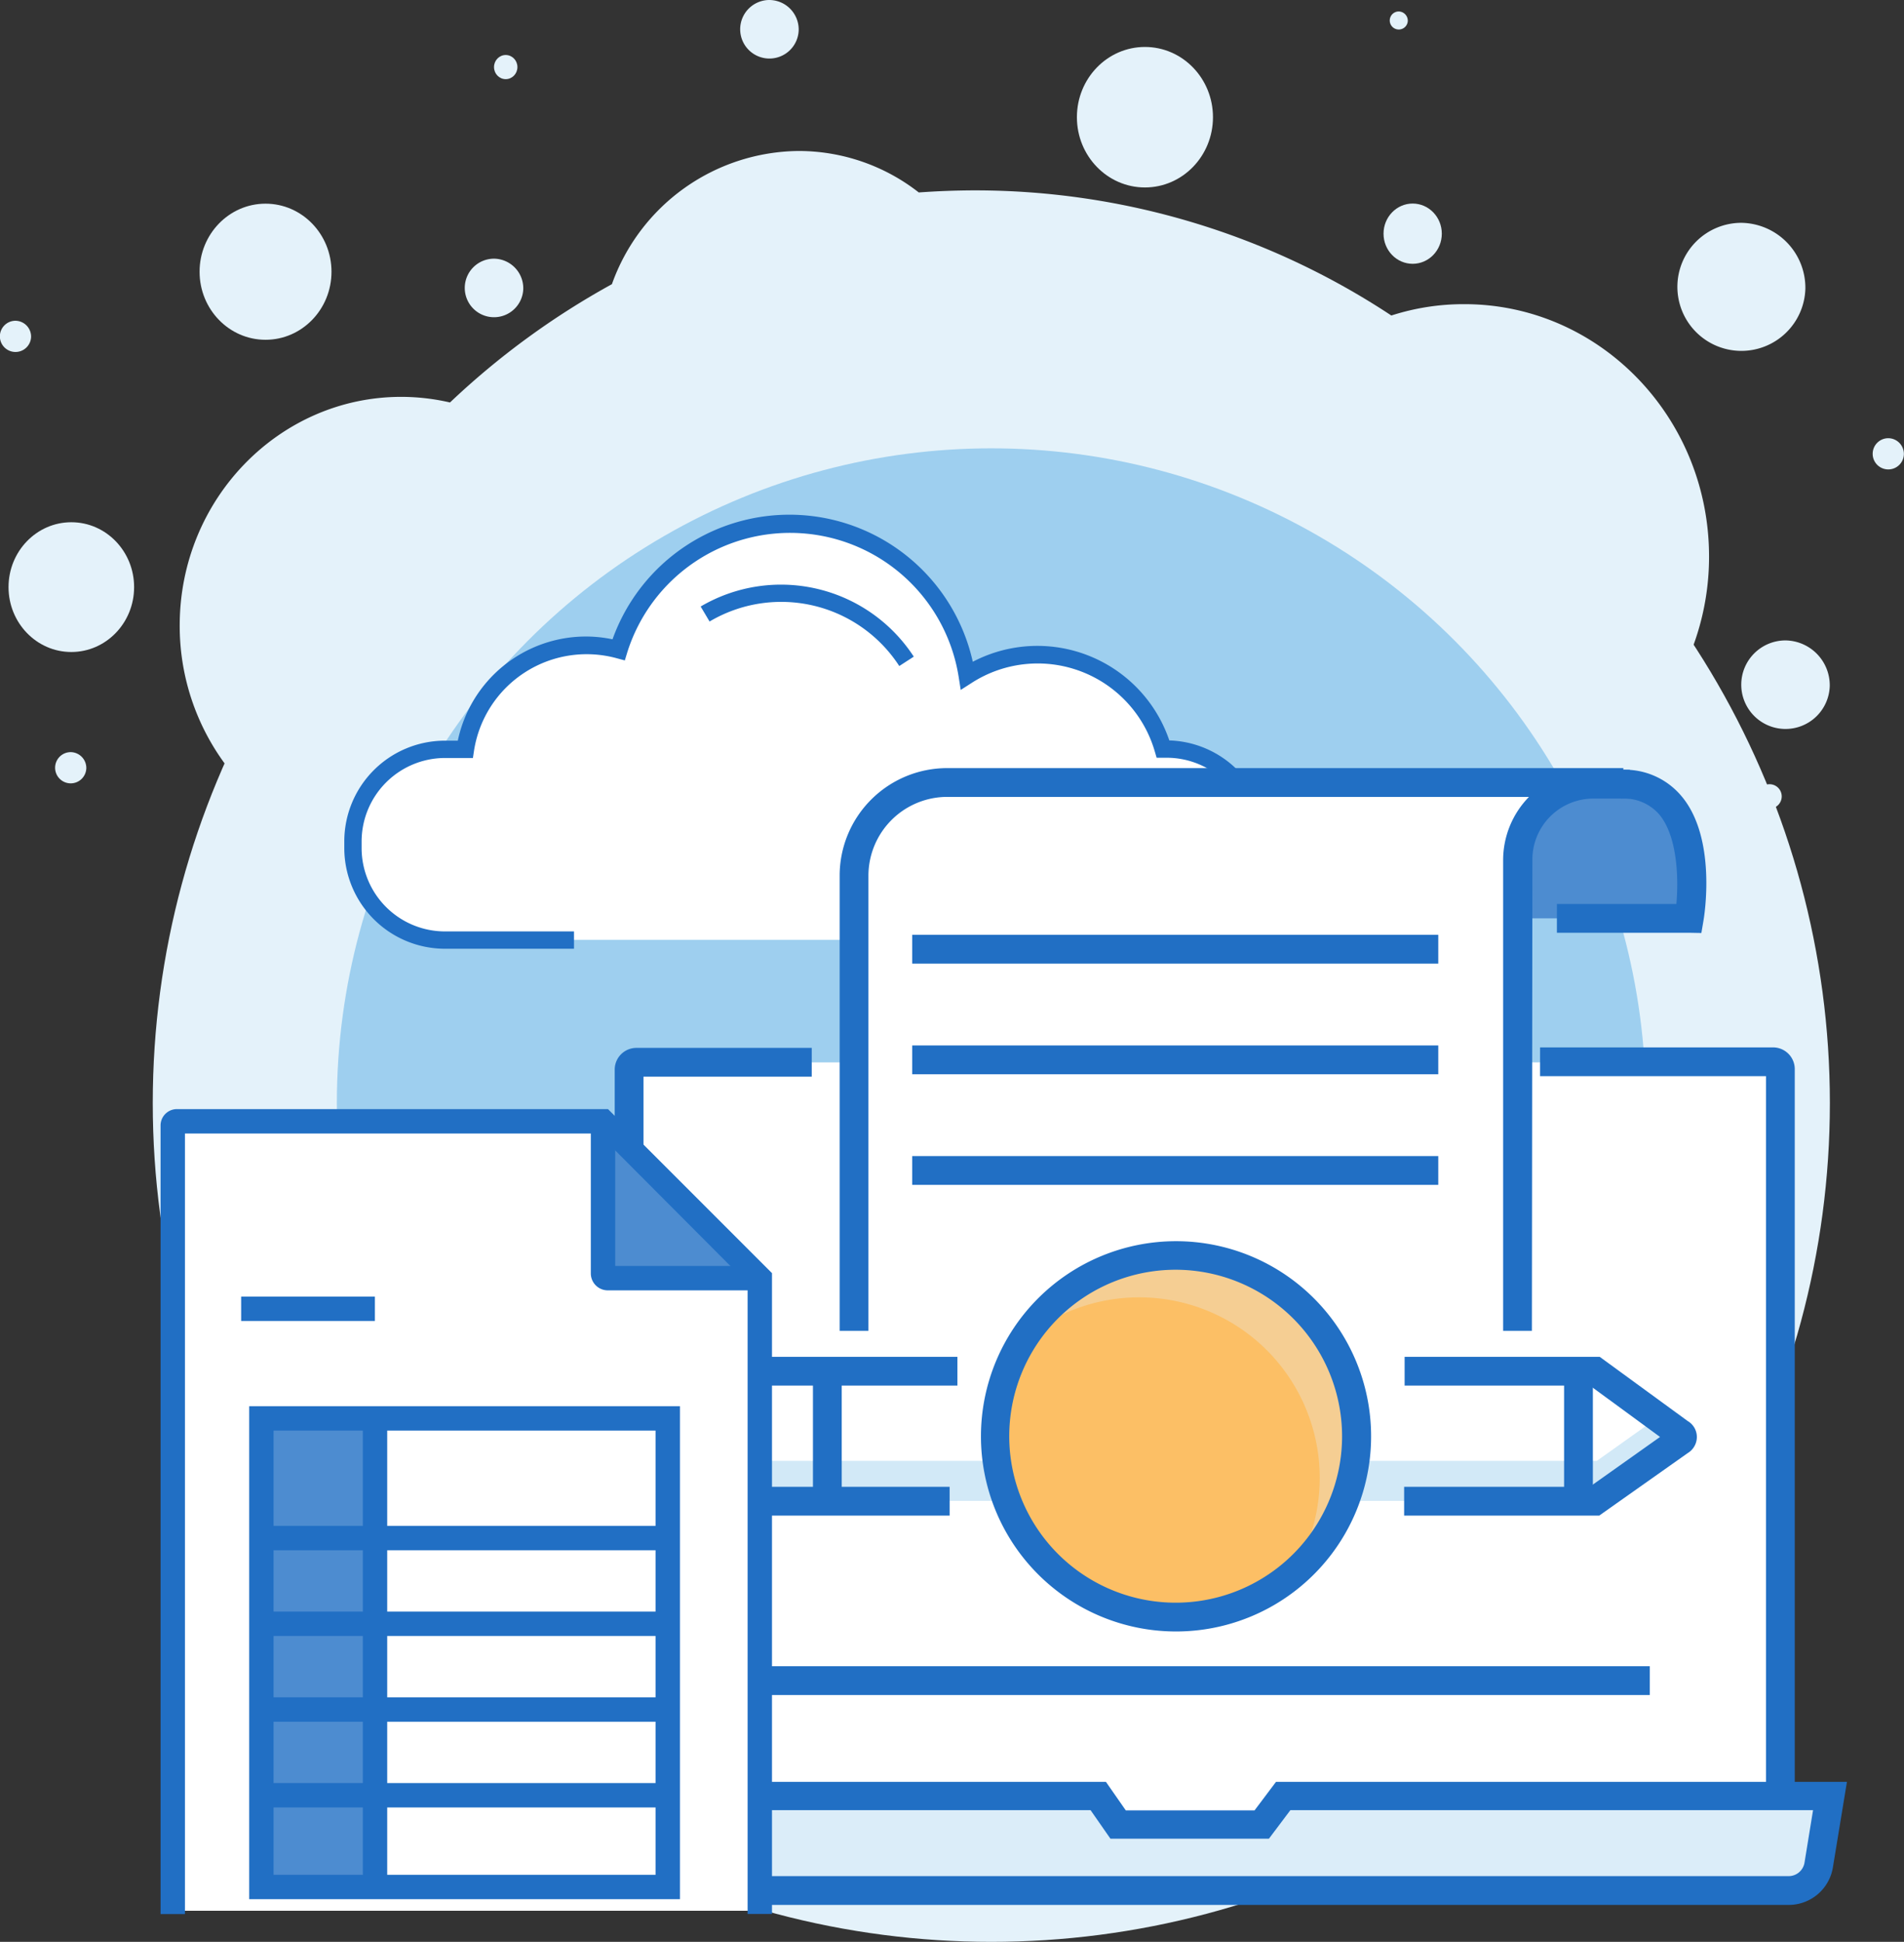 <svg id="Layer_1" data-name="Layer 1" xmlns="http://www.w3.org/2000/svg" viewBox="0 0 156.17 159.22"><rect x="0" y="0" width="156.17" height="159.22" fill="#333333" stroke="none"/><defs><style>.cls-1{fill:#e4f2fa;}.cls-2{fill:#9ecfef;}.cls-3{opacity:0.3;}.cls-4{fill:#216fc4;}.cls-5{fill:#fff;}.cls-6{fill:#dbedf9;}.cls-7{fill:#4d8cd0;}.cls-8{fill:#d2e9f7;}.cls-9{fill:#fcbf65;}.cls-10{fill:#e4f2ff;}</style></defs><path class="cls-1" d="M132.88,110.23v-9.54h52.53c-.11-.22-.22-.44-.31-.67a21.13,21.13,0,0,0,2-9c0-11.43-9-20.69-20.06-20.69a19.31,19.31,0,0,0-6,.93A61.91,61.91,0,0,0,126.93,61c-1.56,0-3.12.06-4.65.17a16,16,0,0,0-9.86-3.4A16.41,16.41,0,0,0,97.11,68.69a64.29,64.29,0,0,0-13.28,9.7,17.85,17.85,0,0,0-4-.46c-10,0-18.17,8.39-18.17,18.74a19.08,19.08,0,0,0,4.12,11.89,9.06,9.06,0,0,1-.66,1.67Z" transform="translate(-46.92 -45.39)"/><circle class="cls-1" cx="81.31" cy="90.44" r="68.78"/><circle class="cls-2" cx="81.31" cy="90.44" r="53.68"/><path class="cls-1" d="M197,101.64a3.63,3.63,0,1,1-3.63-3.74A3.68,3.68,0,0,1,197,101.64Z" transform="translate(-46.92 -45.39)"/><ellipse class="cls-1" cx="93.91" cy="9.61" rx="5.58" ry="5.76"/><path class="cls-1" d="M89.84,69.07a2.4,2.4,0,1,1-2.39-2.47A2.43,2.43,0,0,1,89.84,69.07Z" transform="translate(-46.92 -45.39)"/><ellipse class="cls-1" cx="115.87" cy="19.16" rx="2.39" ry="2.47"/><path class="cls-1" d="M112.43,47.86A2.4,2.4,0,1,1,110,45.39,2.42,2.42,0,0,1,112.43,47.86Z" transform="translate(-46.92 -45.39)"/><path class="cls-1" d="M193.06,110.69a1,1,0,1,1-1-1A1,1,0,0,1,193.06,110.69Z" transform="translate(-46.92 -45.39)"/><path class="cls-1" d="M162.39,47.1a.74.74,0,1,1-.74-.77A.76.76,0,0,1,162.39,47.1Z" transform="translate(-46.92 -45.39)"/><ellipse class="cls-1" cx="41.48" cy="5.5" rx="0.96" ry="0.99"/><path class="cls-1" d="M49.47,73a1.28,1.28,0,1,1-1.28-1.31A1.3,1.3,0,0,1,49.47,73Z" transform="translate(-46.92 -45.39)"/><path class="cls-1" d="M203.08,82.64a1.28,1.28,0,1,1-1.27-1.32A1.29,1.29,0,0,1,203.08,82.64Z" transform="translate(-46.92 -45.39)"/><ellipse class="cls-1" cx="21.78" cy="22.28" rx="5.41" ry="5.58"/><path class="cls-1" d="M54,108.37a1.28,1.28,0,1,1-1.28-1.31A1.3,1.3,0,0,1,54,108.37Z" transform="translate(-46.92 -45.39)"/><path class="cls-1" d="M195,69.07a5.25,5.25,0,1,1-5.25-5.41A5.33,5.33,0,0,1,195,69.07Z" transform="translate(-46.92 -45.39)"/><ellipse class="cls-1" cx="5.85" cy="48.14" rx="5.15" ry="5.32"/><g class="cls-3"><path class="cls-4" d="M114.63,194.93h.9V138.81l-.09-1.13h-3.11l1.67-3.45h-8.37a1.56,1.56,0,0,0-1.57,1.56v51.28h-3.77l1,6.19a3.23,3.23,0,0,0,.83,1.67h12.49Z" transform="translate(-46.92 -45.39)"/></g><path class="cls-5" d="M142.62,106.81h-.3a10.72,10.72,0,0,0-16.11-6,14.7,14.7,0,0,0-28.56-2.12A10.36,10.36,0,0,0,95,98.3a10.09,10.09,0,0,0-10,8.51H83.41a7.56,7.56,0,0,0-7.54,7.54v.56a7.56,7.56,0,0,0,7.54,7.54h59.21a7.56,7.56,0,0,0,7.54-7.54v-.56A7.56,7.56,0,0,0,142.62,106.81Z" transform="translate(-46.92 -45.39)"/><path class="cls-4" d="M142.62,123.16H131.19v-1.42h11.43a6.83,6.83,0,0,0,6.83-6.83v-.56a6.84,6.84,0,0,0-6.83-6.83h-.83l-.15-.51a10,10,0,0,0-15-5.64l-.92.59-.17-1.08a14,14,0,0,0-27.18-2l-.2.66-.67-.18a9.35,9.35,0,0,0-11.7,7.58l-.09.6H83.41a6.85,6.85,0,0,0-6.83,6.83v.56a6.84,6.84,0,0,0,6.83,6.83H94v1.42H83.41a8.26,8.26,0,0,1-8.25-8.25v-.56a8.26,8.26,0,0,1,8.25-8.25h1.06A10.75,10.75,0,0,1,95,97.58a10.57,10.57,0,0,1,2.16.23,15.41,15.41,0,0,1,29.55,1.84,11.43,11.43,0,0,1,16.12,6.45,8.26,8.26,0,0,1,8,8.25v.56A8.26,8.26,0,0,1,142.62,123.16Z" transform="translate(-46.92 -45.39)"/><path class="cls-4" d="M120.68,100a11.54,11.54,0,0,0-15.56-3.65l-.73-1.23a13,13,0,0,1,17.48,4.11Z" transform="translate(-46.92 -45.39)"/><rect class="cls-5" x="52.2" y="87.11" width="93.37" height="64.02"/><path class="cls-6" d="M193,200.4H97.22a2.51,2.51,0,0,1-2.47-2.1l-.93-5.67H136.4L138,195h11.76l1.76-2.34h44.86l-.93,5.67A2.51,2.51,0,0,1,193,200.4Z" transform="translate(-46.92 -45.39)"/><path class="cls-4" d="M193.62,201.58H97.84a3.68,3.68,0,0,1-3.64-3.09l-1.15-7h44.58l1.63,2.34h10.56l1.76-2.34h46.83l-1.15,7A3.67,3.67,0,0,1,193.62,201.58Zm-97.79-7.77.7,4.3a1.33,1.33,0,0,0,1.31,1.11h95.78a1.32,1.32,0,0,0,1.31-1.11l.7-4.3H152.76L151,196.15H138l-1.63-2.34Z" transform="translate(-46.92 -45.39)"/><path class="cls-4" d="M99.7,192.63H97.34V133.09a1.78,1.78,0,0,1,1.78-1.78H113.5v2.36H99.7Z" transform="translate(-46.92 -45.39)"/><path class="cls-4" d="M194.13,192.63h-2.36v-59H173.24v-2.36h19.11a1.78,1.78,0,0,1,1.78,1.78Z" transform="translate(-46.92 -45.39)"/><rect class="cls-4" x="61.07" y="136.62" width="74.25" height="2.36"/><path class="cls-5" d="M177.91,168.48l7-4.94a.35.35,0,0,0,0-.64l-7-5.08H108.35a.46.46,0,0,0-.45.46V168a.45.45,0,0,0,.45.45Z" transform="translate(-46.92 -45.39)"/><path class="cls-7" d="M169.65,120.69h15.81s1.87-11.06-5.59-11H169.65Z" transform="translate(-46.92 -45.39)"/><path class="cls-5" d="M171.49,159.74l.68-44.56c0-1.42,0-3.44,1.34-3.94l6.46-1.3-55.27-.13a7.62,7.62,0,0,0-7.63,7.62v42.31Z" transform="translate(-46.92 -45.39)"/><path class="cls-8" d="M184.87,162.9,183,161.54l-5.1,3.63H108.35a.46.46,0,0,1-.45-.46V168a.45.45,0,0,0,.45.45h69.56l7-4.94A.35.35,0,0,0,184.87,162.9Z" transform="translate(-46.92 -45.39)"/><path class="cls-9" d="M158.47,163.28a14.83,14.83,0,1,1-14.83-14.83A14.83,14.83,0,0,1,158.47,163.28Z" transform="translate(-46.92 -45.39)"/><g class="cls-3"><path class="cls-10" d="M143.64,148.45a14.8,14.8,0,0,0-12,6.15,14.81,14.81,0,0,1,20.69,20.69,14.82,14.82,0,0,0-8.68-26.84Z" transform="translate(-46.92 -45.39)"/></g><path class="cls-4" d="M143.38,179.16a16,16,0,1,1,16-16A16,16,0,0,1,143.38,179.16Zm0-29.66A13.65,13.65,0,1,0,157,163.15,13.67,13.67,0,0,0,143.38,149.5Z" transform="translate(-46.92 -45.39)"/><path class="cls-4" d="M185.47,121.87H174.62v-2.36h9.8c.18-2,.12-5.55-1.43-7.37a3.84,3.84,0,0,0-3.11-1.27v-2.36a6.06,6.06,0,0,1,4.91,2.1c3,3.47,1.9,10,1.85,10.28l-.17,1Z" transform="translate(-46.92 -45.39)"/><path class="cls-4" d="M118.15,154.51h-2.36V117.18a8.82,8.82,0,0,1,8.81-8.81h55.47v2.36H124.6a6.47,6.47,0,0,0-6.45,6.45Z" transform="translate(-46.92 -45.39)"/><path class="cls-4" d="M172.57,154.51h-2.36v-38.6a7.41,7.41,0,0,1,7.4-7.4h3v2.36h-3a5,5,0,0,0-5,5Z" transform="translate(-46.92 -45.39)"/><rect class="cls-4" x="74.82" y="76.65" width="43.15" height="2.36"/><rect class="cls-4" x="74.82" y="85.72" width="43.15" height="2.36"/><rect class="cls-4" x="74.82" y="94.79" width="43.15" height="2.36"/><path class="cls-4" d="M178.09,169.66h-16V167.3h15.22l5.77-4.09L177.33,159h-15.2v-2.36h16l7.21,5.26a1.52,1.52,0,0,1,.76,1.32,1.55,1.55,0,0,1-.76,1.32Z" transform="translate(-46.92 -45.39)"/><path class="cls-4" d="M124.81,169.66H108.16a1.64,1.64,0,0,1-1.64-1.63v-9.75a1.65,1.65,0,0,1,1.64-1.64h17.29V159H108.88v8.3h15.93Z" transform="translate(-46.92 -45.39)"/><rect class="cls-4" x="66.68" y="112.1" width="2.36" height="11.33"/><rect class="cls-4" x="128.29" y="112.1" width="2.36" height="11.33"/><path class="cls-5" d="M97.06,137.07h-35a.32.32,0,0,0-.32.33v64.66h48.15V149.93Z" transform="translate(-46.92 -45.39)"/><path class="cls-7" d="M96.38,137.33V149.8a.39.39,0,0,0,.39.39h12.47Z" transform="translate(-46.92 -45.39)"/><path class="cls-4" d="M110.24,202.32h-2V150.61L96,138.33H62.09v64h-2V137.66a1.34,1.34,0,0,1,1.33-1.33H96.79l13.45,13.45Z" transform="translate(-46.92 -45.39)"/><path class="cls-4" d="M109.24,151.19H96.77a1.39,1.39,0,0,1-1.39-1.39V137.33h2v11.86h11.86Z" transform="translate(-46.92 -45.39)"/><rect class="cls-7" x="21.45" y="116.3" width="9.31" height="38.42"/><path class="cls-4" d="M102.69,201.11H67.36V160.69h35.33Zm-33.33-2h31.33V162.69H69.36Z" transform="translate(-46.92 -45.39)"/><rect class="cls-4" x="21.45" y="125.11" width="33.33" height="2"/><rect class="cls-4" x="21.58" y="132.14" width="33.33" height="2"/><rect class="cls-4" x="21.72" y="139.17" width="33.33" height="2"/><rect class="cls-4" x="21.86" y="146.2" width="33.33" height="2"/><rect class="cls-4" x="29.76" y="116.3" width="2" height="38.42"/><rect class="cls-4" x="19.78" y="106.31" width="10.97" height="2"/></svg>